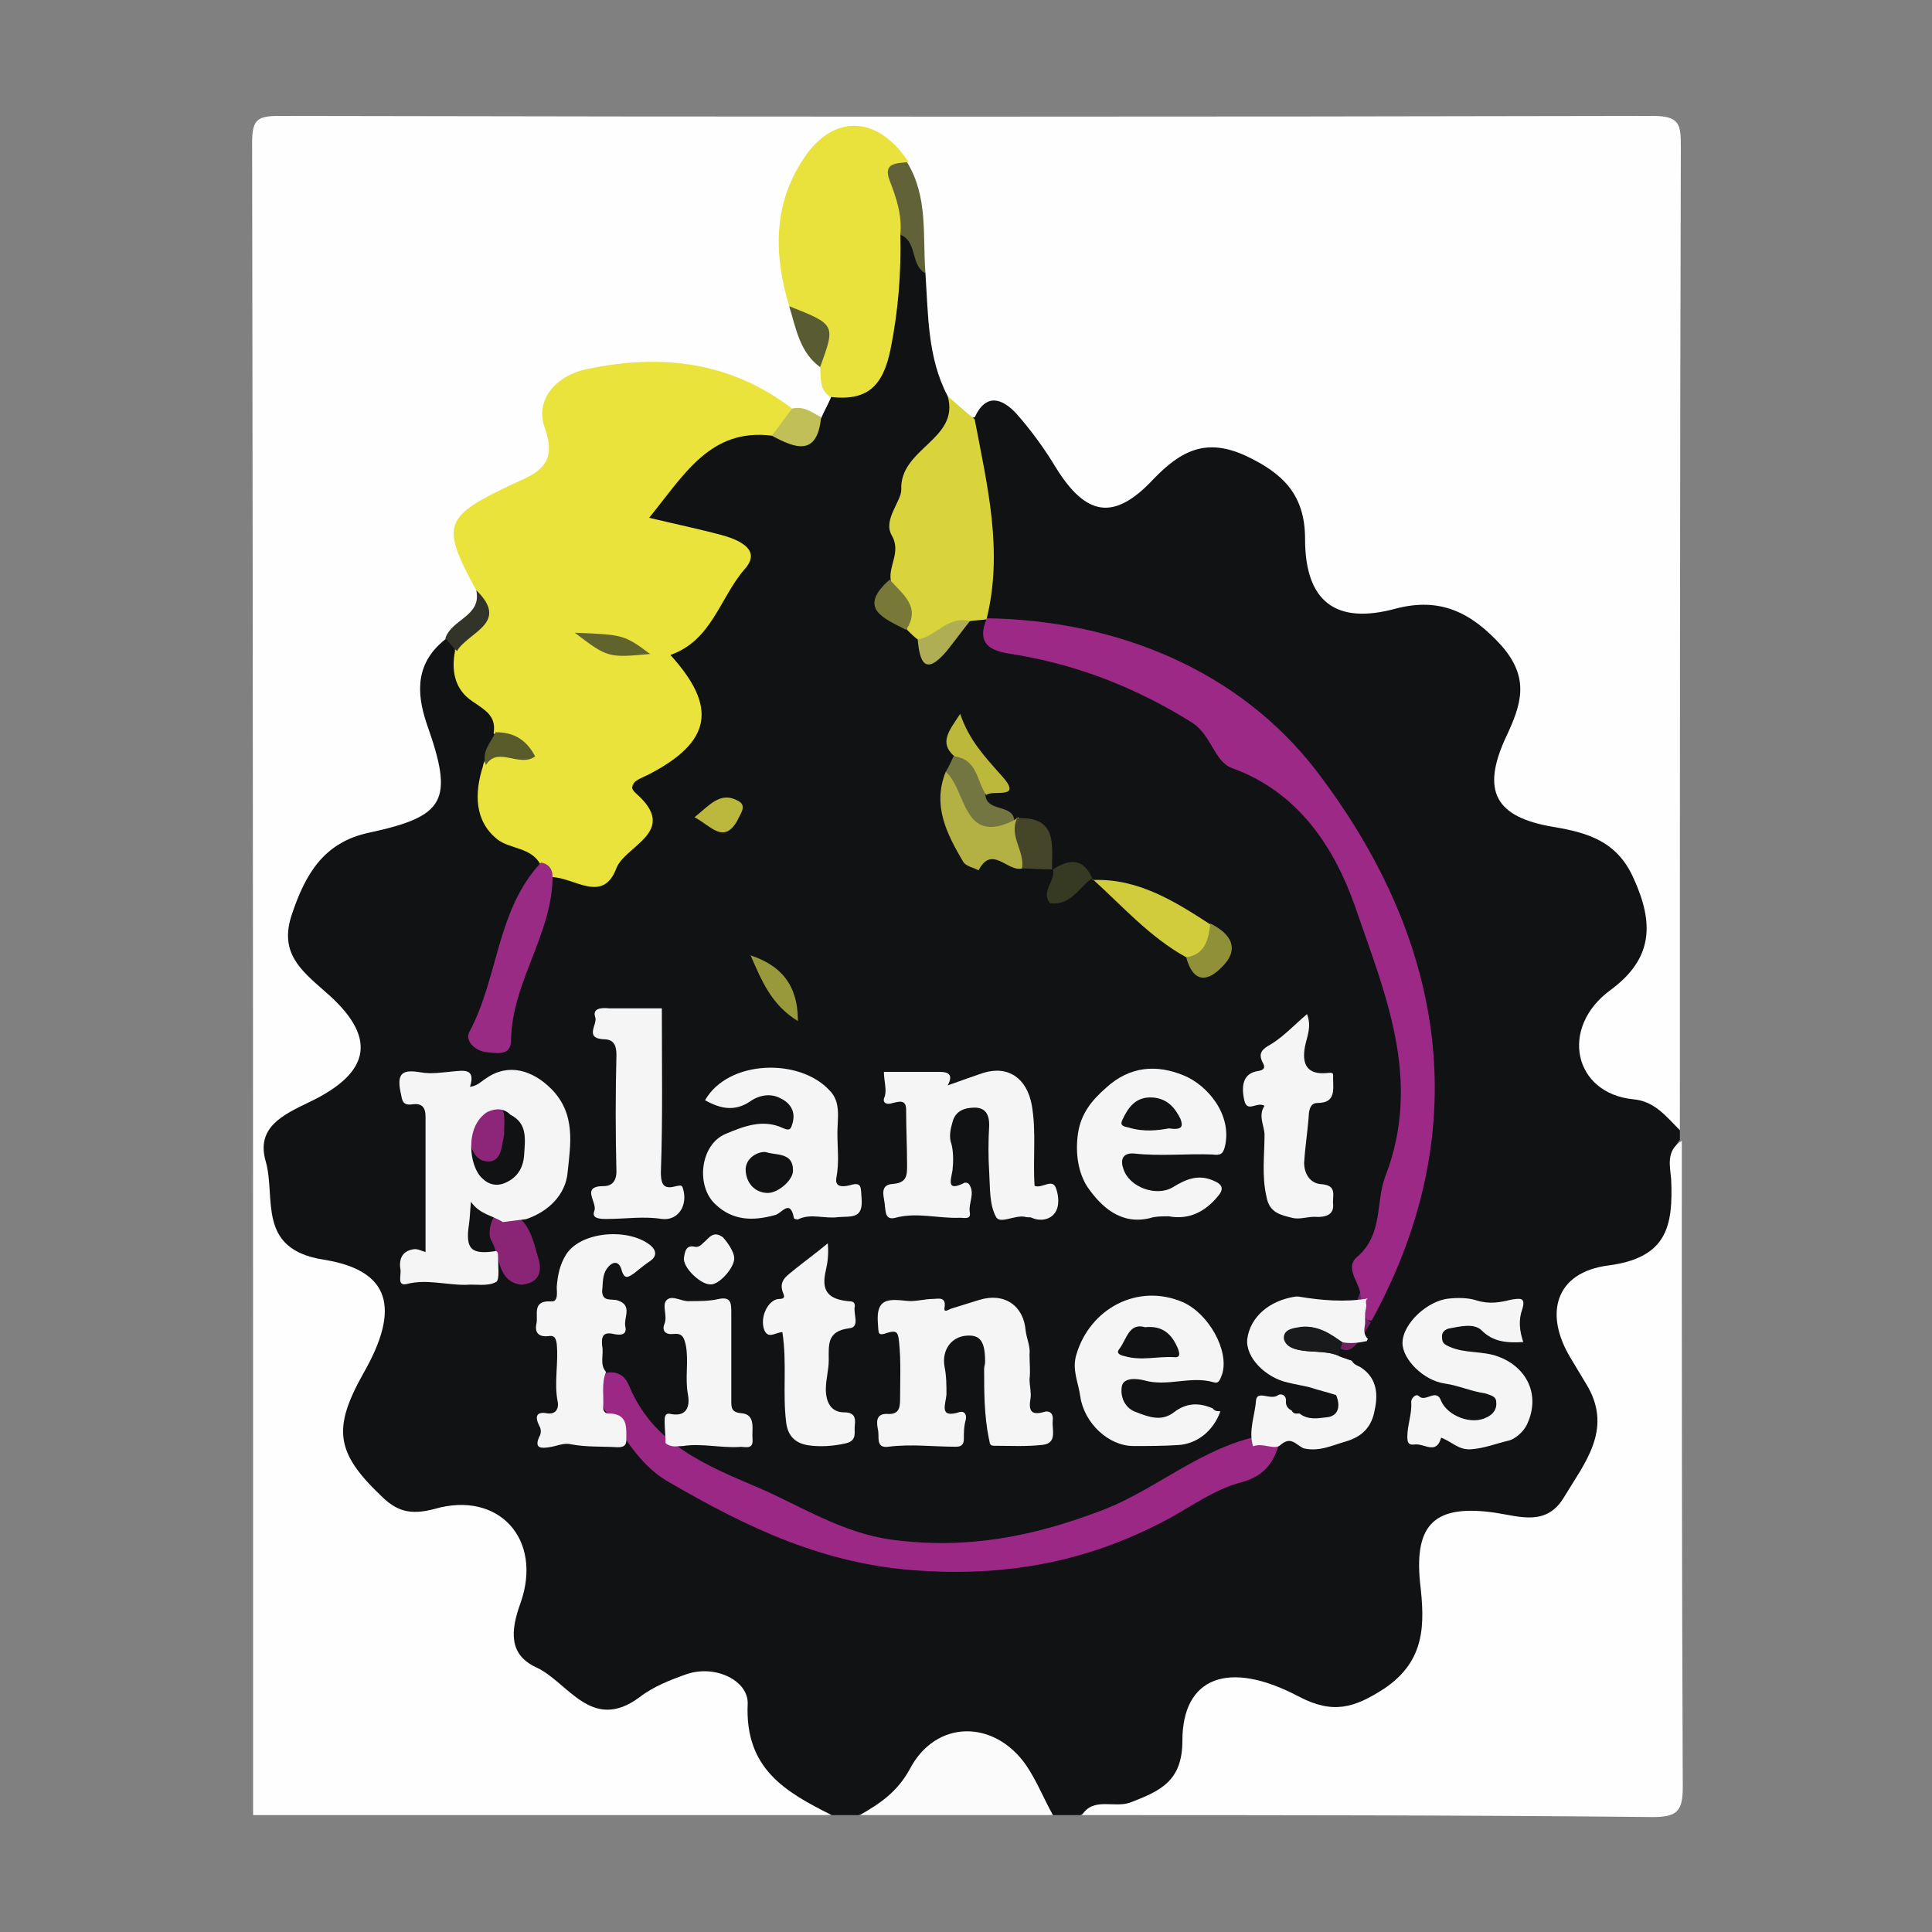 <?xml version="1.0" encoding="utf-8"?>
<!-- Generator: Adobe Illustrator 24.2.3, SVG Export Plug-In . SVG Version: 6.00 Build 0)  -->
<svg version="1.1"
	 id="svg2" xmlns:cc="http://creativecommons.org/ns#" xmlns:dc="http://purl.org/dc/elements/1.1/" xmlns:rdf="http://www.w3.org/1999/02/22-rdf-syntax-ns#" xmlns:svg="http://www.w3.org/2000/svg"
	 xmlns="http://www.w3.org/2000/svg" xmlns:xlink="http://www.w3.org/1999/xlink" x="0px" y="0px" viewBox="0 0 200 200"
	 style="enable-background:new 0 0 200 200;" xml:space="preserve">
<rect x="0" y="0" width="200" height="200" fill="#808080" stroke="none"/>
<style type="text/css">
	.st0{fill:#111214;}
	.st1{fill:#FEFEFE;}
	.st2{fill:#FBFBFB;}
	.st3{fill:#EAE33B;}
	.st4{fill:#9D2987;}
	.st5{fill:#9C2886;}
	.st6{fill:#E9E23C;}
	.st7{fill:#D9D43B;}
	.st8{fill:#9A2B85;}
	.st9{fill:#D1CC3B;}
	.st10{fill:#B3B144;}
	.st11{fill:#8A2576;}
	.st12{fill:#626238;}
	.st13{fill:#747641;}
	.st14{fill:#8D2679;}
	.st15{fill:#BBB83C;}
	.st16{fill:#98993A;}
	.st17{fill:#454629;}
	.st18{fill:#363A22;}
	.st19{fill:#8F9037;}
	.st20{fill:#C1BF57;}
	.st21{fill:#AFAE54;}
	.st22{fill:#787938;}
	.st23{fill:#BCB83E;}
	.st24{fill:#333429;}
	.st25{fill:#595C2A;}
	.st26{fill:#702161;}
	.st27{fill:#595B33;}
	.st28{fill:#61632D;}
	.st29{fill:#F6F5F5;}
	.st30{fill:#191A1C;}
</style>
<g>
	<path class="st0" d="M173.9,117c0,0.3,0,0.7,0,1c-0.9,1-0.6,2.2-0.5,3.3c0.6,5.6-0.8,9.6-7,11.3c-3.9,1.1-4.1,4.3-2.2,7.7
		c2.5,4.4,2.6,8.7,0,13.2c-2.1,3.6-4.8,5.2-9,4.8c-6.2-0.6-6.7,0-6.8,6.5c0,4.5-0.8,8.5-5,11.3c-3.2,2.2-6.1,2.7-9.7,1.1
		c-6.9-3-8.5-2.1-10.5,5.2c-0.7,2.8-2.2,4.1-5.1,4.6c-2.1,0.4-4.3-0.2-6.3,0.9c-1,0-2,0-3,0c-2-1-3-3-4.4-4.6c-3-3.3-6.8-3.4-9,0.4
		c-1.6,2.9-3.8,3.7-6.6,4.2c-1,0-2,0-3,0c-5.6-0.6-9-3.2-9.9-9.2c-0.6-3.9-3.7-4.8-8.3-2.2c-3.9,2.2-7,1.7-10.6-0.7
		c-4.1-2.7-5.9-5.7-5.1-10.8c0.9-5.8-1.1-7.5-6.9-7.3c-8.2,0.3-13.2-6.9-10.1-14.3c0.6-1.4,1.3-2.7,1.7-4.1c1.1-3.6,0.2-6.2-3.6-7.4
		c-3.1-1-6.2-2-6.2-6.1c0-4.9-2.3-10.2,4.3-13.3c4.9-2.3,4.9-4.9,0.9-8.8c-6.4-6.4-4-16,4.7-18.6c6.6-2,7.2-3.1,5.6-9.9
		c-0.9-3.9-1.7-7.7,3.2-9.6c0.8,0,1.4,0.4,1.9,1.1c0.6,3.4,4.3,5.4,4.4,9.1c0,1.2-0.6,2.3-0.7,3.5c-0.8,3.2-0.3,5.9,2.9,7.6
		c1,0.5,1.9,1.4,2.1,2.6c-1.8,5.5-5,10.6-5.4,17.6c1.8-6.1,3.3-11.3,5.6-16.2c2-1.4,5.5-0.3,6.6-2.9c2-4.7,3.1-9.8,7.3-13.4
		c0.4-0.3,0.4-1.5,0.1-1.9c-3.9-4.5-0.2-7.2,2.3-10.4c3.4-4.3,3.2-4.6-2.3-6.4c-4.9-1.6-5.3-2.8-1.7-6.8c2.8-3.2,5.9-5.9,10.6-5.1
		c2,0.7,3.7,0.6,4.8-1.6c0.5-0.8,1.1-1.5,1.9-2c5-1.8,5.2-6.2,5.6-10.4c0.2-2-0.6-4.3,1.2-6c2.7,0.1,3.1,2.4,4,4.2
		c0.7,4.1,1.3,8.1,2.3,12.1c0.4,2.7,0,4.7-2.7,6.8c-2.1,1.5-2.6,5.1-2.8,8c-0.1,1.7,0.1,3.3-0.6,4.9c-1.1,1.8-0.5,3.1,1.1,4.2
		c0.5,0.4,0.9,0.9,1.4,1.3c2.6,1.7,2.6-2.2,4.5-2c0.8-0.1,1.4,0.1,1.9,0.7c4.1,3.1,9.4,3,13.8,5.3c12.8,6.5,23.3,14.9,27.7,29.5
		c2.6,8.7,3.1,17.2,1.3,26c-0.6,3-3.1,5.2-3,8.3c-0.1,0.9-0.5,1.7-0.7,2.6c-0.2,0.6,0.1,1.1,0,0.4c-0.1-0.7,0.6,0.2,0-0.2
		c-0.5-0.4,0.6-1,0.1-0.5c4-8.4,5.6-17.3,5.3-26.5c-0.2-7.8-3.6-14.4-7.4-21.2c-4.3-7.9-10.1-13.4-17.9-17.1
		c-4.8-2.3-9.7-4.2-14.9-5.2c-1.8-0.4-3.7-0.2-4.8-2c-0.1-6.7-1.3-13.3-1.6-19.9c1.2-3.8,3.5-3.3,6.1-1.6c2,1.3,3,3.5,4.4,5.3
		c2.6,3.6,4.8,3.8,8.3,1.1c7.9-6,15.7-2.8,17.7,7.2c1.1,5.7,2.8,6.8,8.6,5.8c8.9-1.6,15.4,6.1,12.5,14.6c-1.8,5.3-1.1,6.7,4.5,8.1
		c4.6,1.2,7.6,3.6,9.1,8.2c1.2,3.9,0.7,7-2.1,10c-5,5.4-4.7,6.9,1.5,10.4C172.4,113.9,173.2,115.3,173.9,117z"/>
	<path class="st1" d="M173.9,117c-1.4-1.4-2.6-3-4.8-3.2c-6.2-0.6-7.7-7.4-2.4-11.3c4.5-3.3,4.5-7,2.4-11.6
		c-1.7-3.8-4.7-4.7-8.3-5.3c-6-1-7.5-3.7-4.9-9.3c1.6-3.4,2.5-6.1-0.5-9.5c-3.1-3.4-6.3-5-10.9-3.8c-6.2,1.7-9.4-0.7-9.4-7.2
		c0-4.6-2.3-6.8-6.1-8.6c-4.1-1.9-6.7-0.6-9.6,2.4c-4.1,4.4-7,3.8-10.1-1.2c-1.2-2-2.6-3.9-4.1-5.6c-1.4-1.5-3.1-2.2-4.3,0.4
		C99,43.6,98.8,42,98.1,41c-2.1-4-2-8.4-2.3-12.7c-1-3.6-1.6-7.3-3.1-10.7c-1.1-1.9-2.6-3.1-4.8-2.4c-2.8,0.8-4.4,2.9-5,5.6
		c-0.7,3.6-0.7,7.2,0.1,10.8c0.7,2.1,1.4,4.3,2.7,6.2c0.5,1.1,0.6,2.2,0.3,3.4c-0.3,0.7-0.7,1.4-1,2.1c-1.2,0.6-2.4,0.3-3.6-0.1
		c-4.5-2.8-9.5-3.8-14.7-4.1c-6-0.3-7.9,1.3-8.6,7.2c-0.3,2.3-1.6,3.5-3.3,4.6c-6.1,3.8-6,3.9-4.4,10.3c0.1,2.9-1.6,4.3-4.2,4.9
		c-3.1,2.4-3.2,5.4-2,8.9c2.8,7.9,1.9,9.5-6,11.2c-4.7,1-6.6,4.3-8,8.5c-1.3,3.9,0.9,5.7,3.4,7.9c5.5,4.7,4.9,8.4-1.6,11.5
		c-2.7,1.3-5.5,2.6-4.5,6.1c1.1,3.8-1,9.1,6,10.2c6.9,1.1,8,5,4.1,11.8c-3.2,5.7-2.8,8.2,1.8,12.6c1.6,1.6,3,2.1,5.6,1.4
		c6.6-1.9,11.2,3.1,8.9,9.7c-1.1,3-1.2,5.4,1.6,6.7c3.3,1.5,5.7,6.8,10.7,3.1c1.4-1.1,3.2-1.8,4.9-2.4c3-1,6.4,0.7,6.3,3.1
		c-0.3,6.7,3.9,9.1,8.7,11.5c-20,0-39.9,0-59.9,0c0-57.7,0-115.4-0.1-173.1c0-2.4,0.5-2.8,2.8-2.8c47.4,0.1,94.8,0.1,142.2,0
		c2.8,0,2.9,0.9,2.9,3.2C173.9,49.1,173.9,83.1,173.9,117z"/>
	<path class="st1" d="M112,187.9c1.2-1.9,3.3-0.7,5-1.3c3.1-1.2,5.4-2.2,5.4-6.4c0-6.6,4.8-8.4,12-4.6c3.6,1.9,5.8,1.2,8.9-0.8
		c4.3-2.9,4.2-6.7,3.7-11c-0.6-6.1,1.6-8.1,7.8-7.2c2.6,0.4,5.3,1.4,7.1-1.6c2.1-3.5,5-6.9,2.5-11.4c-0.6-1-1.2-2-1.8-3
		c-2.8-4.6-1.6-8.9,3.9-9.6c6.1-0.8,6.7-4.1,6.5-8.9c-0.1-1.3-0.6-3,1.1-4c0,22.3,0,44.6,0.1,66.9c0,2.5-0.6,3.1-3.1,3.1
		C151.3,187.9,131.6,187.9,112,187.9z"/>
	<path class="st2" d="M89,187.9c2.1-1.2,3.9-2.4,5.2-4.8c2.7-5.1,8.7-5.1,12-0.4c1.1,1.6,1.8,3.4,2.8,5.2
		C102.3,187.9,95.7,187.9,89,187.9z"/>
	<path class="st3" d="M49.3,61.1c-3.7-6.8-3.4-7.6,3.8-11c2.4-1.1,4.7-1.9,3.3-5.8c-1.1-3,1.3-5.5,4.4-6.1
		c7.6-1.6,14.8-0.8,21.2,4.1c0.2,1.7,0.4,3.2-2.1,2.8c-6.4-0.8-9.1,4.1-12.7,8.5c2.9,0.7,5.4,1.2,7.9,1.9c1.6,0.5,3.7,1.5,2,3.4
		c-2.6,3-3.4,7.4-7.7,8.9c4.9,5.4,4.3,9-2.3,12.4c-0.8,0.4-2.4,0.9-1.3,1.9c4.6,4-1.1,5.4-2,7.8c-1.4,3.7-4.4,0.9-6.7,0.9
		c-0.7-0.2-0.9-0.9-1.2-1.4c-1-1.7-3.1-1.5-4.4-2.5c-2.4-1.9-2.4-4.8-1.5-7.6c0.1-1.2,2.5-1.7,1.1-3.4c0.3-1.8-0.9-2.4-2.2-3.3
		c-1.8-1.2-2.2-3.1-1.8-5.2C47,64.9,51.2,64,49.3,61.1z"/>
	<path class="st4" d="M140.8,133.8c-0.2-1.2-1.6-2.6-0.3-3.7c2.7-2.3,1.9-5.7,2.9-8.3c3.9-10.1-0.1-19.1-3.1-27.9
		c-2.1-6-5.8-11.9-12.8-14.4c-1.8-0.7-2.1-3.4-4.1-4.7c-5.6-3.5-11.6-5.9-18.1-7c-1.8-0.3-4.6-0.5-3.1-3.9l-0.1,0.1
		c13.7,0.2,26.2,5.5,34.1,15.7c13.1,17.1,16.9,36.7,5.8,57C139.4,136.6,140.8,135,140.8,133.8z"/>
	<path class="st5" d="M132.7,148.3c-0.6,2.9-1.6,4.5-4.4,5.2c-2.5,0.7-4.8,2.3-7.1,3.6c-8.1,4.4-16.4,6.1-25.9,5.5
		c-10-0.6-18-4.5-26.1-9.2c-3.5-2-4.9-5.6-7.4-8.4c-0.6-0.7-1.3-1.9-0.1-2.5c1.1-0.6,2.7-0.8,3.4,0.9c2.5,6.1,8,8.3,13.4,10.6
		c4.6,2,8.7,4.7,13.9,5.4c7.7,1,14.5-0.3,21.8-3.1C120.4,153.9,125.3,148.9,132.7,148.3z"/>
	<path class="st6" d="M86,41.1c-1.2-0.7-1-1.9-1.1-3.1c-0.4-2.5-0.6-5-3.2-6.3c-1.6-5.3-1.7-10.5,1.5-15.3c3.1-4.7,7.7-4.4,10.8,0.3
		c-1.5,2.4,2.3,5.3-0.8,7.5c0.1,4-0.2,7.9-1,11.9C91.4,40.1,89.7,41.5,86,41.1z"/>
	<path class="st7" d="M98.1,41c0.9,0.8,1.8,1.6,2.8,2.4c1.3,6.9,3,13.7,1.2,20.8c0,0,0-0.1,0.1-0.1c-0.6,0.1-1.2,0.1-1.8,0.2
		c-1.9,0.2-2.9,3.1-5.4,1.9c-0.4-0.3-0.8-0.7-1.1-1c-0.4-1.8-1.6-3.3-1.7-5.2c-0.2-1.5,1.1-2.9,0.1-4.6c-0.9-1.6,1-3.5,1-4.7
		C93.1,46.4,99.4,45.5,98.1,41z"/>
	<path class="st8" d="M56,89.3c0.8,0.1,1.2,0.7,1.2,1.4c0,6-4.2,10.9-4.3,17c0,1.7-1.6,1.3-2.7,1.2c-1.1-0.2-2.1-1.2-1.6-2.1
		C51.6,101.2,51.4,94.2,56,89.3z"/>
	<path class="st9" d="M122.8,99.1c-3.8-2.1-6.6-5.3-9.7-8.1l0,0.1c4.7-0.2,8.5,2.2,12.2,4.6C125.9,97.9,126.3,99.9,122.8,99.1z"/>
	<path class="st10" d="M105.8,89.9c-1.5,0.4-3.1-2.5-4.5,0.2c-0.5-0.3-1.3-0.4-1.6-0.9c-1.7-2.9-3.2-5.8-1.8-9.3
		c1.2-0.4,2.2,0.4,2.3,1.2c0.4,2.9,2.5,3.4,4.8,3.8l0.4-0.3C106.7,86.3,107.7,88,105.8,89.9z"/>
	<path class="st11" d="M54,133c-2.6-0.3-2.2-3.1-3.2-4.7c-0.3-0.5-0.1-3.2,1.7-2.8c2.3,0.5,2.7,3,3.3,5
		C56.1,131.8,55.7,132.8,54,133z"/>
	<path class="st12" d="M93.2,24.3c0.2-2-0.4-3.8-1.1-5.6c-0.7-1.8,0.6-1.8,1.8-1.9c2.2,3.6,1.6,7.6,1.9,11.5
		C94.2,27.4,95,25,93.2,24.3z"/>
	<path class="st13" d="M105,84.9c-5.4,2.7-4.9-3.1-7.1-5c0.3-0.5,0.6-1.1,0.8-1.6c3.1-0.3,3.6,1.5,3.3,4
		C102.2,84.1,104.8,83.2,105,84.9z"/>
	<path class="st14" d="M52.2,117.4c-0.3,1.2-0.2,3.1-2,2.8c-1.2-0.2-1.8-1.9-1.5-3.3c0.3-1.2,0.2-3.1,2.1-2.8
		C52.7,114.4,52.1,116.2,52.2,117.4z"/>
	<path class="st15" d="M102.1,82.3c-1-1.4-0.9-3.7-3.3-4c-1.6-1.4-0.6-2.6,0.6-4.4c0.9,2.7,2.6,4.5,4.2,6.3
		C106.1,82.9,102.7,81.7,102.1,82.3z"/>
	<path class="st16" d="M82.6,105.7c-2.8-1.7-3.8-4.3-4.9-6.8C80.7,99.9,82.6,101.8,82.6,105.7z"/>
	<path class="st17" d="M105.8,89.9c0.3-1.8-1.4-3.4-0.5-5.2c4.2-0.2,3.6,2.8,3.6,5.4l0-0.1C107.9,90,106.9,89.9,105.8,89.9z"/>
	<path class="st18" d="M109,90c1.7-1.1,3.2-1.2,4.1,1c0,0,0-0.1,0-0.1c-1.4,0.9-2.2,2.9-4.4,2.6C107.7,92.3,109.3,91.2,109,90
		C109,90,109,90,109,90z"/>
	<path class="st19" d="M122.8,99.1c2-0.3,2.3-1.9,2.5-3.5c2.2,1.1,3.1,2.7,1.1,4.6C124.7,101.9,123.4,101.4,122.8,99.1z"/>
	<path class="st20" d="M79.9,45.1c0.7-0.9,1.4-1.9,2.1-2.8c1.2-0.3,2.1,0.4,3,0.9C84.6,47.3,82.3,46.4,79.9,45.1z"/>
	<path class="st21" d="M95,66.2c1.9-0.3,3.1-2.5,5.4-1.9c-0.8,1-1.6,2.1-2.4,3.1C95.7,70.1,95.2,68.4,95,66.2z"/>
	<path class="st22" d="M92.1,60c1.3,1.5,3.3,2.8,1.7,5.2C91.5,64,88.7,63,92.1,60z"/>
	<path class="st23" d="M71.9,84.6c1.6-1.3,2.7-2.7,4.5-1.7c1,0.5,0.2,1.4-0.1,2.1C74.9,87.4,73.6,85.5,71.9,84.6z"/>
	<path class="st24" d="M49.3,61.1c3.5,3.4-0.8,4.3-2,6.3c-0.4-0.4-0.8-0.9-1.2-1.3C46.7,64.1,49.9,63.8,49.3,61.1z"/>
	<path class="st25" d="M51.3,75.8c1.7,0,3.1,0.6,4.1,2.5c-1.6,1.2-3.9-1.1-5.1,0.9C49.8,77.8,50.8,76.9,51.3,75.8z"/>
	<path class="st26" d="M140.8,133.8c0.3,1-0.1,2.3,1.1,3.1c-0.4,0.7-0.8,1.4-1.3,2c-0.5,0.7-1.2,1.2-2,0.6c-0.8-0.7,0-1.2,0.4-1.9
		C139.8,136.5,140.3,135.1,140.8,133.8z"/>
	<path class="st27" d="M81.7,31.7c4.8,1.9,4.8,1.9,3.2,6.3C82.8,36.5,82.4,34,81.7,31.7z"/>
	<path class="st28" d="M67.3,67.7c-4.3,0.4-4.4,0.4-7.8-2.2C64.5,65.7,64.6,65.7,67.3,67.7z"/>
</g>
<g>
	<g id="g48" transform="translate(38.853,64.108)">
		<path id="path50" class="st29" d="M14,51.3c-0.7-0.7-1.5-0.7-2.4-0.3c-2.4,1.5-1.9,5.7-0.5,6.9c0.6,0.6,1.4,0.8,2.2,0.5
			c1.3-0.5,2-1.5,2.1-2.9C15.5,53.9,15.8,52.2,14,51.3 M12.7,65.9c0,1,0.2,2.5-0.2,2.7c-0.9,0.5-2.1,0.2-3.2,0.3c-2,0-4-0.6-6-0.1
			c-1.1,0.3-0.6-0.9-0.7-1.5c-0.2-1.2,0.3-2,1.5-2.1c0.4,0,0.7,0.2,1.1,0.3c0-4.7,0-9.3,0-14c0-1-0.4-1.4-1.3-1.3
			c-1.2,0.2-1.1-0.5-1.3-1.3c-0.4-2,0.3-2.3,2.1-2c1.1,0.2,2.3,0,3.4-0.1s2.3-0.3,1.7,1.6c0.8-0.1,1.2-0.6,1.7-0.9
			c2.3-1.6,4.8-0.8,6.7,1.1c2.6,2.6,2,5.8,1.7,8.7c-0.2,2.2-1.9,4-4.3,4.8c-0.8,0.1-1.6,0.2-2.4,0.3c-1.1-0.7-2.4-0.8-3.3-2.1
			c-0.1,1-0.1,1.6-0.2,2.3c-0.4,2.6,0.2,3.2,2.8,2.8l0,0C12.7,65.5,12.7,65.7,12.7,65.9"/>
	</g>
	<g id="g52" transform="translate(67.802,67.462)">
		<path id="path54" class="st29" d="M23.7,43.5c2,0,3.9,0,5.8,0c0.9,0,1.4,0.3,0.8,1.4c1.4-0.5,2.5-0.9,3.7-1.3
			c2.6-0.8,4.5,0.6,5,3.3c0.5,2.8,0.1,5.6,0.3,8.4c0.8,0.3,1.8-0.8,2.2,0.2c0.3,0.8,0.4,1.9-0.1,2.6c-0.5,0.7-1.5,0.9-2.4,0.5
			c-0.2-0.1-0.4,0-0.7-0.1c-1.1-0.2-2.6,0.8-3,0c-0.7-1.3-0.6-3-0.7-4.6c-0.1-1.6-0.1-3.2,0-4.9c0-1.1-0.4-1.8-1.5-1.8
			c-1,0-2,0.3-2.3,1.5c-0.2,0.7-0.4,1.5-0.1,2.3c0.2,0.8,0.2,1.8,0.1,2.7c-0.2,1.1-0.6,2.2,1.2,1.3c0.1-0.1,0.4,0,0.5,0.1
			c0.7,1-0.1,2,0.1,3c0.1,0.7-0.6,0.5-1,0.5c-2.2,0.1-4.5-0.6-6.7,0c-1.1,0.3-1-0.7-1.1-1.2c0-0.8-0.7-2.2,0.8-2.3
			c1.4-0.1,1.5-0.8,1.5-1.8c0-2-0.1-3.9-0.1-5.9c0-1.1-0.8-0.8-1.3-0.7c-0.9,0.3-1.2-0.1-0.9-0.7C24,45.3,23.7,44.4,23.7,43.5"/>
	</g>
	<g id="g56" transform="translate(79.177,43.566)">
		<path id="path58" class="st29" d="M27.4,99.2c0,0.7,0.2,1.4,0.1,2c-0.2,1.2,0,1.8,1.4,1.4c0.6-0.2,1,0.2,0.9,0.9
			c-0.1,0.9,0.5,2.3-1,2.5c-1.7,0.2-3.4,0.1-5.1,0.1c-0.5,0-0.4-0.4-0.5-0.7c-0.5-2.4-0.5-4.9-0.5-7.3c0-0.2,0.1-0.4,0.1-0.7
			c0-2.1-0.5-2.8-1.9-2.7c-1.6,0.1-2.6,1.5-2.3,3.2c0.2,1,0.2,1.9,0.2,2.9c-0.1,1.1-0.8,2.5,1.4,1.8c0.5-0.1,0.7,0.3,0.6,0.8
			c-0.2,0.7-0.2,1.3-0.2,2c0,0.5-0.2,0.8-0.8,0.8c-2.3,0-4.7-0.3-7,0c-1.4,0.2-0.9-1.1-1.1-1.8c-0.1-0.6-0.3-1.6,0.9-1.6
			c1.2,0.1,1.4-0.5,1.4-1.5c0-2,0.1-3.9-0.1-5.9c-0.1-1-0.2-1.3-1.2-1c-1.1,0.4-0.9,0-1-1c-0.2-2.6,1.1-2.5,3-2.3
			c0.9,0.1,1.8-0.2,2.7-0.2c0.5,0,1.4-0.3,1.2,0.9c-0.1,0.6,0.4,0.2,0.7,0.1c1-0.3,1.9-0.6,2.9-0.9c2.6-0.8,4.6,0.6,4.8,3.2
			c0.1,0.8,0.5,1.6,0.4,2.5C27.4,97.6,27.5,98.4,27.4,99.2C27.5,99.2,27.5,99.2,27.4,99.2"/>
	</g>
	<g id="g60" transform="translate(57.087,59.894)">
		<path id="path62" class="st29" d="M20.1,61.1c0,1.5,1,2.5,2.3,2.5c1.1,0,2.7-1.4,2.6-2.4c0-1.8-1.8-1.5-2.7-1.8
			C21.8,59.2,20.2,59.7,20.1,61.1 M15.9,54c2.4-4.2,9.8-4.4,12.9-1c1.2,1.2,0.8,2.9,0.8,4.4s0.2,3-0.1,4.6c-0.2,1,0.6,1,1.4,0.8
			c1.3-0.4,1.1,0.3,1.2,1.3c0.2,2.2-1,1.9-2.4,2c-1.4,0.2-2.8-0.4-4.1,0.2c-0.1,0.1-0.5,0-0.5-0.1c-0.4-2.1-1.3-0.4-2-0.3
			c-2.2,0.6-4.3,0.6-6.1-1.1c-2.1-1.9-1.6-6.2,1-7.3c1.9-0.8,3.9-1.6,6-0.6c0.7,0.3,0.8,0.1,1-0.7c0.3-1.3-0.6-2.1-1.3-2.4
			c-0.9-0.5-2.1-0.4-3.1,0.3C19,55.2,17.5,54.9,15.9,54"/>
	</g>
	<g id="g64" transform="translate(88.135,47.592)">
		<path id="path66" class="st29" d="M30.4,89.8c-1.7-0.5-1.9,1.3-2.7,2.3c-0.3,0.4,0.1,0.6,0.6,0.7c1.7,0.5,3.4,0,5.1,0.1
			c0.8,0.1,0.5-0.6,0.4-0.9C33.2,90.6,32.3,89.6,30.4,89.8 M38.2,98.5c-0.7,2-2.4,3.4-4.4,3.5c-1.5,0.1-3.1,0.1-4.6,0.1
			c-2.6,0-5.1-2.4-5.5-5.1c-0.2-1.5-0.9-2.8-0.4-4.4c1.4-4.7,6.3-7.4,11-5.4c2.7,1.2,4.8,5,4.1,7.4c-0.2,0.5-0.3,1.1-0.9,0.9
			c-2.4-0.7-4.8,0.5-7.2-0.2c-0.8-0.2-2.1-0.3-2.3,0.6c-0.2,1.1,0.3,2.3,1.5,2.7c1.3,0.5,2.6,1,3.9,0c1.3-1,2.6-1,4-0.4
			C37.6,98.5,37.9,98.5,38.2,98.5"/>
	</g>
	<g id="g68" transform="translate(89.997,63.011)">
		<path id="path70" class="st29" d="M31,53.8c1.4,0.2,1.5-0.2,1.2-1c-0.6-1.2-1.4-2.1-2.9-2.2c-1.7-0.1-2.5,1-3.1,2.3
			c-0.3,0.6,0.1,0.7,0.6,0.8C28.4,54.2,29.9,54,31,53.8 M31,62.9c-0.7,0-1.4,0-2,0.2c-3,0.7-5-1.2-6.4-3.2c-1-1.5-1.3-3.6-1-5.6
			s1.4-3.4,2.9-4.7c2.5-2.3,5.3-2.4,8-1.3c2.5,1,5.1,4.1,4.3,7.4c-0.2,0.8-0.5,0.9-1.3,0.8c-2.7-0.1-5.4,0.2-8.1-0.1
			c-1.3-0.1-1.4,0.8-1.1,1.6c0.6,1.9,3.4,2.9,5.1,1.9c1.3-0.8,2.6-1.4,4.2-0.7c1,0.4,1.1,0.9,0.5,1.6C34.8,62.4,33.1,63.3,31,62.9"
			/>
	</g>
	<g id="g72" transform="translate(46.233,44.118)">
		<path id="path74" class="st29" d="M16.5,97.9c-0.5,1.2-0.2,2.5-0.3,3.7c0,0.3,0.2,0.6,0.5,0.6c2.1,0,1.9,1.4,1.9,2.8
			c0,0.6-0.4,0.7-0.9,0.7c-1.6-0.1-3.2,0-4.8-0.3c-0.8-0.2-1.5,0.2-2.3,0.3c-0.7,0.1-1.6,0.2-1-1.1c0.2-0.3,0.2-0.8,0-1.1
			c-0.6-1.2-0.1-1.5,0.9-1.3c1,0.1,1.1-0.8,1-1.2c-0.4-2,0.1-4-0.1-6c-0.1-0.7-0.3-0.9-0.9-0.8c-1,0.1-1.4-0.4-1.2-1.3
			s-0.5-2.4,1.5-2.3c0.8,0.1,0.6-1,0.6-1.5c0.1-1.2,0.3-2.3,1-3.4c1.6-2.4,6.5-2.7,8.7-0.9c0.6,0.5,0.7,1.1,0,1.6
			c-0.6,0.4-1.2,0.9-1.7,1.3c-0.6,0.4-1,0.7-1.3-0.4c-0.3-1-1-0.8-1.5-0.1c-0.5,0.7-0.4,1.5-0.5,2.3c0,1.2,1,0.8,1.6,1
			c1.6,0.5,0.6,1.8,0.8,2.7c0.2,0.9-0.5,0.9-1.1,0.8c-1.2-0.3-1.4,0.2-1.3,1.2C16.3,96.1,15.8,97.1,16.5,97.9"/>
	</g>
	<g id="g76" transform="translate(117.486,46.428)">
		<path id="path78" class="st29" d="M40.2,92.5c-1.7,0.1-3.1,0-4.3-1.2c-0.8-0.8-2.3-0.4-3.4-0.2c-0.4,0.1-0.8,0.4-0.7,1
			c0,0.6,0.4,0.7,0.8,0.9c1.6,0.7,3.4,0.4,5,1c3,1.1,4.4,4,3,7c-0.4,0.9-1.4,1.6-1.9,1.7c-1.3,0.3-2.5,0.8-3.9,0.9
			c-1.3,0.1-2-0.8-3.1-1.2c-0.5,1.8-1.7,0.6-2.7,0.7c-0.7,0.1-0.8-0.2-0.8-0.8c0-1.2,0.5-2.4,0.4-3.6c0-0.4,0.5-0.9,0.8-0.6
			c0.7,0.7,1.8-0.9,2.3,0.5c0.7,1.6,3.2,2.5,4.7,1.7c0.7-0.3,1.1-0.9,1-1.6c0-0.6-0.6-0.7-1.2-0.9c-1.4-0.2-2.7-0.8-4.1-1
			c-2.2-0.3-4.4-2.5-4.4-4.2c0-2,2.6-4.4,4.8-4.6c0.9-0.1,2-0.1,2.9,0.2c1.3,0.4,2.4,0.2,3.6-0.1c0.8-0.1,1.5-0.3,1.1,1
			C39.7,90.2,39.8,91.3,40.2,92.5"/>
	</g>
	<g id="g80" transform="translate(100.415,38.221)">
		<path id="path82" class="st29" d="M34.5,111.7c-0.8-0.4-1.3-1.3-2.4-0.3c-0.6,0.5-1.8-0.3-2.8,0.1c-0.5-1.6,0.2-3.2,0.3-4.7
			c0.1-1.2,1.5,0,2.3-0.6c0.3-0.2,0.9,0,0.8,0.7c0,0.4,0.2,0.7,0.6,0.9c0.2,0.4,0.5,0.3,0.8,0.3l0,0c0.9,0.7,1.9,0.5,2.8,0.4
			c1.2-0.1,1.5-1.1,1-2.3c-0.9-0.3-1.8-0.5-2.7-0.8c-0.8-0.2-1.5-0.3-2.3-0.5c-2.3-0.5-4.4-2.6-4.2-4.5c0.3-2.3,2.3-4,5-4.4
			c0.1,0,0.2,0,0.3,0c2.4,0.4,4.8,0.6,7.2,0.2c-0.4,0.2-0.1,0.6-0.2,0.9c0,0.2-0.1,0.4-0.1,0.7c0,0.3,0,0.6,0,1
			c-0.1,0.6-0.2,1.1,0.3,1.6l-0.1,0.1v0.1c-0.9,0.2-1.8,0.3-2.7,0.1c-1.4-0.9-2.7-1.9-4.5-1.5c-0.7,0.1-1.3,0.3-1.4,0.9
			c-0.1,0.6,0.4,1,1.1,1.3c1.5,0.5,3,0.1,4.5,0.7c0.5,0.2,0.9,0.4,1.4,0.5l0,0c0.2,0.4,0.5,0.5,0.9,0.7c1.6,1,1.9,2.6,1.5,4.4
			c-0.3,1.8-1.3,2.8-3,3.3C37.5,111.4,36.1,112.1,34.5,111.7"/>
	</g>
	<g id="g84" transform="translate(50.613,72.386)">
		<path id="path86" class="st29" d="M17.9,32c0,5.7,0.1,11.4-0.1,17c0,1.5,0.5,1.7,1.6,1.4c0.5-0.1,0.6-0.1,0.7,0.3
			c0.5,1.7-0.5,3.3-2.2,3.1c-1.9-0.3-3.8,0-5.7,0c-0.6,0-1.6,0-1.3-0.8c0.4-0.9-1.5-2.6,1-2.6c0.8,0,1.3-0.5,1.3-1.5
			c-0.1-4-0.1-8,0-12.1c0-1-0.3-1.6-1.3-1.6c-2.1-0.1-0.6-1.6-0.9-2.3c-0.3-0.9,0.6-1,1.5-0.9C14.3,32,16.1,32,17.9,32"/>
	</g>
	<g id="g92" transform="translate(59.991,47.206)">
		<path id="path94" class="st29" d="M21,90.7c-0.7,0-1.5,0.8-1.9-0.3c-0.4-1.2,0.3-2.8,1.3-3.1c0.3-0.1,1,0.1,0.7-0.6
			c-0.6-1.4,0.5-1.9,1.3-2.6c1-0.8,2.1-1.6,3.3-2.6c0.1,1.1,0,1.9-0.2,2.8c-0.5,2.1,0.2,3,2.4,3.2c0.5,0,0.6,0.2,0.6,0.5
			c-0.2,0.8,0.6,2.2-0.6,2.3c-2.3,0.3-2.1,1.7-2.1,3.3c0,1-0.3,2-0.3,3c0,1.3,0.5,2.4,1.9,2.4c1,0,1.2,0.5,1.1,1.3
			c-0.1,0.7,0.3,1.6-0.9,1.9c-1.3,0.3-2.7,0.4-4,0.2c-1.1-0.2-2-0.8-2.2-2.3C21,97,21.5,93.9,21,90.7"/>
	</g>
	<g id="g96" transform="translate(97.403,64.778)">
		<path id="path98" class="st29" d="M33.5,49.7c-0.8-0.5-1.8,0.8-2.1-0.6c-0.4-1.8,0.1-2.8,1.4-3c0.7-0.1,0.8-0.4,0.5-0.9
			c-0.5-1,0-1.4,0.9-1.9c1.3-0.8,2.4-2,3.7-3.1c0.5,1.3,0,2.3-0.2,3.3c-0.4,2,0.3,3,2.3,2.8c0.7-0.1,0.6,0.1,0.6,0.5
			c0,1.2,0.3,2.6-1.6,2.6c-0.6,0-0.8,0.4-0.9,1c-0.1,1.7-0.4,3.5-0.5,5.2c0,1.1,0.6,2.1,1.7,2.2c1.8,0.1,1.2,1.2,1.3,2.1
			c0.1,1.2-1,1.3-1.6,1.3c-0.9-0.1-1.8,0.3-2.6,0.1c-1.2-0.3-2.4-0.5-2.7-2.2c-0.5-2.2-0.2-4.3-0.2-6.4
			C33.5,51.8,32.8,50.7,33.5,49.7"/>
	</g>
	<g id="g100" transform="translate(52.203,38.392)">
		<path id="path102" class="st29" d="M18.5,111.3c-0.6,0-1.2,0.2-1.8-0.3c0-0.7-0.1-1.5-0.1-2.2c0-0.5,0-1,0.7-0.8
			c1.8,0.3,1.9-1.1,1.7-2.1c-0.3-1.7,0.1-3.3-0.2-5c-0.2-0.9-0.4-1.3-1.3-1.2c-0.9,0.1-1.2-0.4-0.9-1.1c0.3-0.8-0.3-1.9,0.2-2.4
			c0.6-0.6,1.6,0.2,2.4,0.1c1,0,2,0,2.9-0.2c1.3-0.3,1.4,0.3,1.4,1.3c0,3.1,0,6.1,0,9.2c0,0.7,0,1.2,1,1.3c1.6,0.1,1.1,1.7,1.2,2.7
			c0.1,1.2-0.9,0.7-1.4,0.8C22.3,111.5,20.4,111,18.5,111.3"/>
	</g>
	<g id="g116" transform="translate(56.209,52.961)">
		<path id="path118" class="st29" d="M19.8,77.3c0,1-1.6,2.8-2.5,2.7c-1,0-2.9-1.8-2.7-2.8c0.1-0.6,0.2-1.3,1.1-1.1
			c0.4,0.1,0.7-0.2,0.9-0.4c0.6-0.5,1-1.3,2-0.6C19,75.5,19.8,76.6,19.8,77.3"/>
	</g>
	<g id="g848" transform="translate(103.487,46.459)">
		<path id="path850" class="st30" d="M35.5,92.5c-0.1,0.3-0.2,0.6-0.3,0.9c0,0.2,0,0.3-0.1,0.5c-1.4-0.6-3-0.3-4.5-0.7
			c-0.7-0.2-1.2-0.6-1.1-1.3c0.1-0.6,0.7-0.8,1.4-0.9C32.9,90.6,34.2,91.6,35.5,92.5"/>
	</g>
	<g id="g856" transform="translate(103.184,45.386)">
		<path id="path858" class="st0" d="M35.4,95c0-0.2,0-0.3,0.1-0.5c1.3,0.3,1.3,0.3,1.3,1C36.4,95.3,35.9,95.2,35.4,95"/>
	</g>
</g>
</svg>
